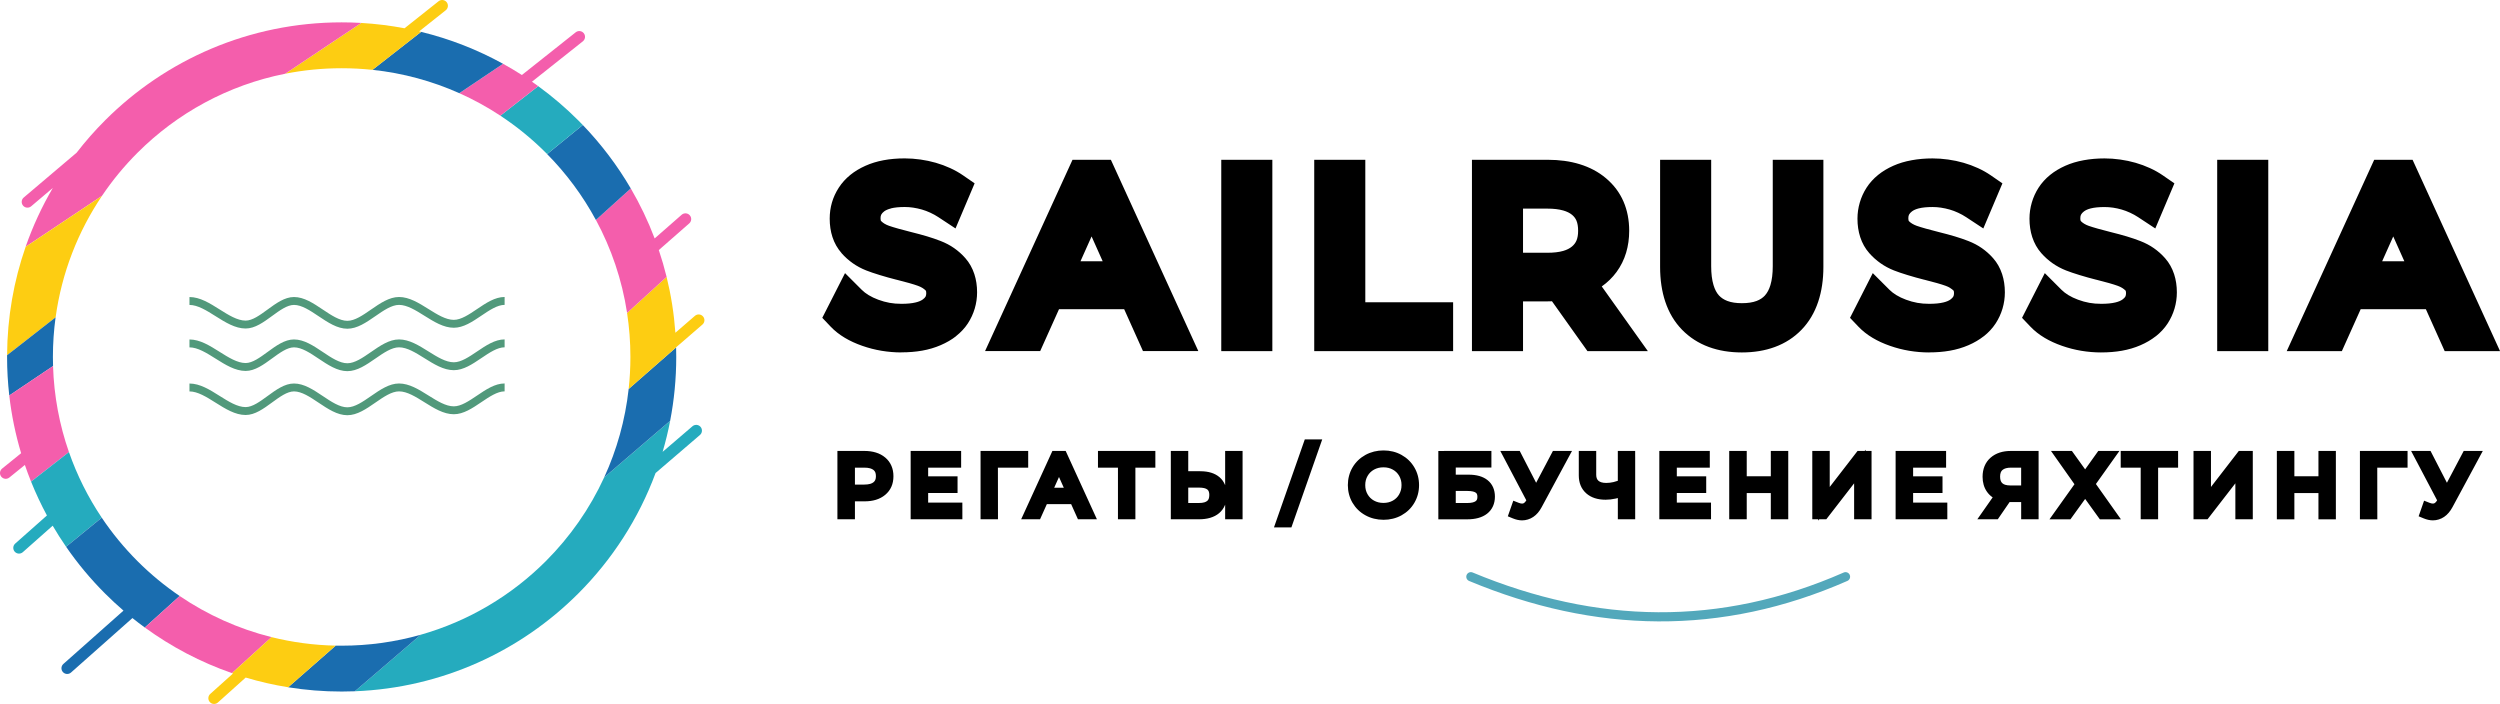 <?xml version="1.0" encoding="UTF-8"?> <!-- Creator: CorelDRAW --> <svg xmlns="http://www.w3.org/2000/svg" xmlns:xlink="http://www.w3.org/1999/xlink" xmlns:xodm="http://www.corel.com/coreldraw/odm/2003" xml:space="preserve" width="223.519mm" height="62.938mm" style="shape-rendering:geometricPrecision; text-rendering:geometricPrecision; image-rendering:optimizeQuality; fill-rule:evenodd; clip-rule:evenodd" viewBox="0 0 1338.65 376.93"> <defs> <style type="text/css"> <![CDATA[ .fil2 {fill:#1A6DAF} .fil1 {fill:#25ABBE} .fil4 {fill:#F45EAC} .fil3 {fill:#FDCD12} .fil5 {fill:black;fill-rule:nonzero} .fil6 {fill:black;fill-rule:nonzero} .fil0 {fill:#51997B;fill-rule:nonzero} .fil7 {fill:#53A8BB;fill-rule:nonzero} ]]> </style> </defs> <g id="Слой_x0020_1">  <g id="_2009685778480"> <path class="fil0" d="M101.45 159.05c5.61,0 10.89,3.32 16.16,6.64 4.75,2.99 9.5,5.98 13.92,5.98 3.63,0 7.67,-2.95 11.7,-5.9 4.6,-3.36 9.2,-6.73 14.19,-6.73 5.39,0 10.43,3.37 15.46,6.74 4.49,3.01 8.98,6.01 13.11,6.01 3.97,0 8.31,-3 12.64,-6 4.89,-3.38 9.78,-6.76 15.04,-6.76 5.48,0 10.63,3.23 15.78,6.45 4.63,2.9 9.25,5.79 13.55,5.79 3.89,0 8.15,-2.88 12.42,-5.76 4.8,-3.24 9.6,-6.49 14.78,-6.49l0 4.23c-3.89,0 -8.15,2.88 -12.42,5.76 -4.8,3.24 -9.6,6.49 -14.78,6.49 -5.48,0 -10.63,-3.23 -15.78,-6.45 -4.63,-2.9 -9.25,-5.79 -13.55,-5.79 -3.97,0 -8.3,3 -12.64,6 -4.89,3.38 -9.78,6.76 -15.04,6.76 -5.39,0 -10.43,-3.37 -15.46,-6.74 -4.49,-3.01 -8.98,-6.01 -13.11,-6.01 -3.63,0 -7.67,2.95 -11.7,5.9 -4.6,3.36 -9.2,6.73 -14.19,6.73 -5.61,0 -10.89,-3.32 -16.16,-6.64 -4.75,-2.99 -9.5,-5.98 -13.92,-5.98l0 -4.23z"></path> <path class="fil0" d="M101.45 181.77c5.61,0 10.89,3.32 16.16,6.64 4.75,2.99 9.5,5.98 13.92,5.98 3.63,0 7.67,-2.95 11.7,-5.9 4.6,-3.36 9.2,-6.73 14.19,-6.73 5.39,0 10.43,3.37 15.46,6.74 4.49,3.01 8.98,6.01 13.11,6.01 3.97,0 8.31,-3 12.64,-6 4.89,-3.38 9.78,-6.76 15.04,-6.76 5.48,0 10.63,3.23 15.78,6.45 4.63,2.9 9.25,5.79 13.55,5.79 3.89,0 8.15,-2.88 12.42,-5.76 4.8,-3.24 9.6,-6.49 14.78,-6.49l0 4.23c-3.89,0 -8.15,2.88 -12.42,5.76 -4.8,3.24 -9.6,6.49 -14.78,6.49 -5.48,0 -10.63,-3.23 -15.78,-6.45 -4.63,-2.9 -9.25,-5.79 -13.55,-5.79 -3.97,0 -8.3,3 -12.64,6 -4.89,3.38 -9.78,6.76 -15.04,6.76 -5.39,0 -10.43,-3.37 -15.46,-6.74 -4.49,-3.01 -8.98,-6.01 -13.11,-6.01 -3.63,0 -7.67,2.95 -11.7,5.9 -4.6,3.36 -9.2,6.73 -14.19,6.73 -5.61,0 -10.89,-3.32 -16.16,-6.64 -4.75,-2.99 -9.5,-5.98 -13.92,-5.98l0 -4.23z"></path> <path class="fil0" d="M101.45 205.36c5.61,0 10.89,3.32 16.16,6.64 4.75,2.99 9.5,5.98 13.92,5.98 3.63,0 7.67,-2.95 11.7,-5.9 4.6,-3.36 9.2,-6.73 14.19,-6.73 5.39,0 10.43,3.37 15.46,6.74 4.49,3.01 8.98,6.01 13.11,6.01 3.97,0 8.31,-3 12.64,-6 4.89,-3.38 9.78,-6.76 15.04,-6.76 5.48,0 10.63,3.23 15.78,6.45 4.63,2.9 9.25,5.79 13.55,5.79 3.89,0 8.15,-2.88 12.42,-5.76 4.8,-3.24 9.6,-6.49 14.78,-6.49l0 4.23c-3.89,0 -8.15,2.88 -12.42,5.76 -4.8,3.24 -9.6,6.49 -14.78,6.49 -5.48,0 -10.63,-3.23 -15.78,-6.45 -4.63,-2.9 -9.25,-5.79 -13.55,-5.79 -3.97,0 -8.3,3 -12.64,6 -4.89,3.38 -9.78,6.76 -15.04,6.76 -5.39,0 -10.43,-3.37 -15.46,-6.74 -4.49,-3.01 -8.98,-6.01 -13.11,-6.01 -3.63,0 -7.67,2.95 -11.7,5.9 -4.6,3.36 -9.2,6.73 -14.19,6.73 -5.61,0 -10.89,-3.32 -16.16,-6.64 -4.75,-2.99 -9.5,-5.98 -13.92,-5.98l0 -4.23z"></path> <g> <path class="fil1" d="M309.63 317.81c18.1,-18.1 32.34,-40.05 41.4,-64.52l23.76 -20.37c1.29,-1.11 1.44,-3.05 0.34,-4.34 -1.11,-1.29 -3.05,-1.44 -4.34,-0.34l-15.99 13.71c1.61,-5.44 2.96,-10.99 4.05,-16.63l-35.34 30.31c-7.71,16.78 -18.34,31.94 -31.23,44.83 -18.36,18.36 -41.31,32.12 -66.98,39.41l-35.3 30.28c46.67,-1.81 88.76,-21.46 119.63,-52.34z"></path> <path class="fil2" d="M323.5 255.63l35.34 -30.32c2.14,-11.07 3.26,-22.49 3.26,-34.18 0,-1.71 -0.02,-3.41 -0.07,-5.11l-25.41 22.26c-1.85,16.73 -6.36,32.66 -13.11,47.35z"></path> <path class="fil3" d="M336.62 208.28l25.41 -22.26 -0 -0.06 14.1 -12.18c1.29,-1.11 1.43,-3.06 0.31,-4.34 -1.11,-1.29 -3.06,-1.43 -4.34,-0.31l-10.46 9.04c-0.73,-10.23 -2.32,-20.22 -4.7,-29.91l-21.17 19.3c1.18,7.69 1.79,15.56 1.79,23.58 0,5.8 -0.32,11.52 -0.94,17.15z"></path> <path class="fil4" d="M335.77 167.55l21.17 -19.3c-1.2,-4.87 -2.59,-9.66 -4.17,-14.36l16.29 -14.27c1.28,-1.12 1.41,-3.06 0.29,-4.34 -1.12,-1.28 -3.06,-1.41 -4.34,-0.29l-14.47 12.67c-3.53,-9.32 -7.82,-18.27 -12.78,-26.77l-18.67 16.87c8.23,15.24 13.97,32.01 16.69,49.78z"></path> <path class="fil2" d="M319.08 117.77l18.67 -16.87c-7.21,-12.34 -15.85,-23.74 -25.69,-33.97l-19.09 15.58c10.28,10.41 19.09,22.28 26.1,35.26z"></path> <path class="fil1" d="M292.97 82.51l19.09 -15.58c-0.8,-0.83 -1.61,-1.66 -2.43,-2.48 -6.65,-6.65 -13.82,-12.78 -21.44,-18.32l-20.27 15.81c8.79,5.79 16.95,12.45 24.36,19.86 0.23,0.23 0.47,0.47 0.7,0.7z"></path> <path class="fil4" d="M267.92 61.94l20.27 -15.81c-1.11,-0.8 -2.22,-1.6 -3.35,-2.38l27.26 -21.63c1.33,-1.06 1.55,-3 0.49,-4.33 -1.06,-1.33 -3,-1.55 -4.33,-0.49l-28.81 22.86c-3.29,-2.11 -6.65,-4.11 -10.08,-6l-23.42 15.73c7.68,3.43 15.02,7.46 21.97,12.05z"></path> <path class="fil2" d="M245.94 49.89l23.42 -15.73c-13.64,-7.52 -28.36,-13.32 -43.87,-17.1l-26.03 20.33c16.39,1.74 32.02,6.04 46.48,12.5z"></path> <path class="fil3" d="M199.47 37.39l26.03 -20.33c-0.36,-0.09 -0.71,-0.17 -1.07,-0.26l14.25 -11.31c1.33,-1.06 1.55,-3 0.49,-4.33 -1.06,-1.33 -3,-1.55 -4.33,-0.49l-18.23 14.47c-7.56,-1.44 -15.29,-2.4 -23.16,-2.86l-40.79 27.21c9.79,-1.94 19.92,-2.96 30.28,-2.96 5.58,0 11.09,0.3 16.52,0.87z"></path> <path class="fil4" d="M152.67 39.48l40.79 -27.21c-3.48,-0.2 -6.99,-0.3 -10.52,-0.3 -49.47,0 -94.26,20.05 -126.68,52.48 -5.43,5.43 -10.52,11.21 -15.22,17.3l-28.33 24.01c-1.3,1.1 -1.46,3.04 -0.36,4.34 1.1,1.3 3.04,1.46 4.34,0.36l11.6 -9.83c-5.82,9.93 -10.72,20.47 -14.57,31.51l40.88 -27.26c5.59,-8.3 11.96,-16.02 19.01,-23.07 21.19,-21.19 48.5,-36.25 79.05,-42.32z"></path> <path class="fil3" d="M29.78 169.91c3.27,-23.84 11.98,-45.95 24.83,-65.03l-40.88 27.26c-6.34,18.2 -9.83,37.73 -9.94,58.06l25.99 -20.29z"></path> <path class="fil2" d="M29.78 169.91l-25.99 20.29c-0,0.31 -0,0.62 -0,0.93 0,6.97 0.4,13.85 1.17,20.62l23.45 -15.75c-0.05,-1.62 -0.08,-3.24 -0.08,-4.87 0,-7.2 0.49,-14.28 1.44,-21.22z"></path> <path class="fil4" d="M28.41 196l-23.45 15.75c1.22,10.62 3.36,20.95 6.35,30.92l-10.18 8.24c-1.32,1.07 -1.52,3.01 -0.45,4.33 1.07,1.32 3.01,1.52 4.33,0.45l8.31 -6.73c1.03,3.01 2.13,5.99 3.31,8.93l20.28 -15.82c-5.06,-14.49 -8.01,-29.97 -8.51,-46.07z"></path> <path class="fil1" d="M36.92 242.07l-20.28 15.82c2.5,6.22 5.34,12.27 8.49,18.12l-16.98 15.05c-1.27,1.13 -1.39,3.07 -0.27,4.34 1.13,1.27 3.07,1.39 4.34,0.26l15.99 -14.17c2.25,3.85 4.65,7.61 7.17,11.27l19.09 -15.58c-7.26,-10.82 -13.19,-22.6 -17.56,-35.12z"></path> <path class="fil2" d="M54.48 277.19l-19.09 15.58c6.19,8.98 13.19,17.36 20.87,25.04 3.17,3.17 6.46,6.22 9.86,9.15l-32.18 28.55c-1.27,1.13 -1.39,3.07 -0.26,4.34 1.13,1.27 3.07,1.39 4.34,0.26l32.89 -29.17c2.17,1.74 4.37,3.43 6.62,5.06l18.67 -16.87c-8.11,-5.51 -15.67,-11.77 -22.59,-18.68 -7.1,-7.1 -13.52,-14.9 -19.14,-23.27z"></path> <path class="fil4" d="M96.21 319.13l-18.67 16.87c14.14,10.31 29.84,18.59 46.69,24.44l21.16 -19.29c-17.82,-4.45 -34.41,-11.98 -49.18,-22.01z"></path> <path class="fil2" d="M179.75 345.71l-25.45 22.3c9.33,1.5 18.9,2.28 28.65,2.28 2.36,0 4.71,-0.05 7.05,-0.14l35.3 -30.28c-13.46,3.82 -27.66,5.87 -42.35,5.87 -1.07,0 -2.13,-0.01 -3.2,-0.03z"></path> <path class="fil3" d="M154.3 368.01l25.45 -22.3c-11.83,-0.24 -23.33,-1.81 -34.37,-4.56l-21.16 19.29 0.55 0.19 -12.19 10.94c-1.26,1.13 -1.37,3.08 -0.24,4.34 1.13,1.27 3.08,1.37 4.34,0.24l14.88 -13.35c7.39,2.21 14.98,3.96 22.74,5.2z"></path> </g> </g> <g id="_2009685783904"> <path class="fil5" d="M482.67 179.47c-6.24,0 -12.21,-1 -17.93,-3 -5.72,-2 -10.13,-4.64 -13.25,-7.92l3.48 -6.84c3.04,3.04 7.08,5.5 12.11,7.38 5.04,1.88 10.24,2.82 15.59,2.82 7.52,0 13.15,-1.38 16.91,-4.14 3.76,-2.76 5.64,-6.34 5.64,-10.74 0,-3.36 -1.02,-6.04 -3.06,-8.04 -2.04,-2 -4.54,-3.54 -7.5,-4.62 -2.96,-1.08 -7.08,-2.26 -12.35,-3.54 -6.32,-1.6 -11.35,-3.14 -15.11,-4.62 -3.76,-1.48 -6.98,-3.74 -9.66,-6.78 -2.68,-3.04 -4.02,-7.16 -4.02,-12.35 0,-4.24 1.12,-8.1 3.36,-11.57 2.24,-3.48 5.68,-6.26 10.32,-8.34 4.64,-2.08 10.4,-3.12 17.27,-3.12 4.8,0 9.5,0.66 14.09,1.98 4.6,1.32 8.58,3.14 11.93,5.46l-3 7.08c-3.52,-2.32 -7.28,-4.06 -11.27,-5.22 -4,-1.16 -7.92,-1.74 -11.75,-1.74 -7.36,0 -12.89,1.42 -16.61,4.26 -3.72,2.84 -5.58,6.5 -5.58,10.97 0,3.36 1.02,6.06 3.06,8.1 2.04,2.04 4.6,3.6 7.68,4.68 3.08,1.08 7.22,2.26 12.41,3.54 6.16,1.52 11.13,3.02 14.93,4.5 3.8,1.48 7.02,3.72 9.65,6.72 2.64,3 3.96,7.06 3.96,12.17 0,4.24 -1.14,8.1 -3.42,11.58 -2.28,3.48 -5.78,6.24 -10.5,8.28 -4.72,2.04 -10.51,3.06 -17.39,3.06zm125.22 -23.15l-46.78 0 -10.07 22.43 -9.24 0 38.38 -83.96 8.76 0 38.38 83.96 -9.35 0 -10.08 -22.43zm-3.24 -7.2l-20.15 -45.1 -20.15 45.1 40.3 0zm58.53 -54.33l8.88 0 0 83.96 -8.88 0 0 -83.96zm49.78 0l8.88 0 0 76.28 47.02 0 0 7.68 -55.89 0 0 -83.96zm141.77 83.96l-19.19 -26.99c-2.16,0.24 -4.4,0.36 -6.72,0.36l-22.55 0 0 26.63 -8.88 0 0 -83.96 31.42 0c10.71,0 19.11,2.56 25.19,7.68 6.08,5.12 9.12,12.15 9.12,21.11 0,6.56 -1.66,12.09 -4.98,16.61 -3.32,4.52 -8.06,7.78 -14.21,9.77l20.51 28.79 -9.72 0zm-26.15 -34.18c8.32,0 14.67,-1.84 19.07,-5.52 4.4,-3.68 6.6,-8.84 6.6,-15.47 0,-6.8 -2.2,-12.01 -6.6,-15.65 -4.4,-3.64 -10.76,-5.46 -19.07,-5.46l-22.31 0 0 42.1 22.31 0zm104.11 34.9c-10.88,0 -19.35,-3.12 -25.43,-9.36 -6.08,-6.24 -9.12,-15.31 -9.12,-27.23l0 -48.1 8.88 0 0 47.74c0,9.76 2.2,17.03 6.6,21.83 4.4,4.8 10.76,7.2 19.07,7.2 8.4,0 14.79,-2.4 19.19,-7.2 4.4,-4.8 6.6,-12.07 6.6,-21.83l0 -47.74 8.64 0 0 48.1c0,11.92 -3.02,20.99 -9.06,27.23 -6.04,6.24 -14.49,9.36 -25.37,9.36zm100.27 0c-6.24,0 -12.21,-1 -17.93,-3 -5.72,-2 -10.14,-4.64 -13.25,-7.92l3.48 -6.84c3.04,3.04 7.08,5.5 12.11,7.38 5.04,1.88 10.24,2.82 15.59,2.82 7.52,0 13.15,-1.38 16.91,-4.14 3.76,-2.76 5.64,-6.34 5.64,-10.74 0,-3.36 -1.02,-6.04 -3.06,-8.04 -2.04,-2 -4.54,-3.54 -7.5,-4.62 -2.96,-1.08 -7.08,-2.26 -12.35,-3.54 -6.32,-1.6 -11.36,-3.14 -15.11,-4.62 -3.76,-1.48 -6.98,-3.74 -9.66,-6.78 -2.68,-3.04 -4.02,-7.16 -4.02,-12.35 0,-4.24 1.12,-8.1 3.36,-11.57 2.24,-3.48 5.68,-6.26 10.32,-8.34 4.64,-2.08 10.4,-3.12 17.27,-3.12 4.8,0 9.49,0.66 14.09,1.98 4.6,1.32 8.58,3.14 11.93,5.46l-3 7.08c-3.52,-2.32 -7.28,-4.06 -11.28,-5.22 -4,-1.16 -7.92,-1.74 -11.75,-1.74 -7.36,0 -12.89,1.42 -16.61,4.26 -3.72,2.84 -5.58,6.5 -5.58,10.97 0,3.36 1.02,6.06 3.06,8.1 2.04,2.04 4.6,3.6 7.68,4.68 3.08,1.08 7.22,2.26 12.41,3.54 6.16,1.52 11.14,3.02 14.93,4.5 3.8,1.48 7.02,3.72 9.66,6.72 2.64,3 3.96,7.06 3.96,12.17 0,4.24 -1.14,8.1 -3.42,11.58 -2.28,3.48 -5.78,6.24 -10.49,8.28 -4.72,2.04 -10.52,3.06 -17.39,3.06zm92.12 0c-6.24,0 -12.21,-1 -17.93,-3 -5.72,-2 -10.14,-4.64 -13.25,-7.92l3.48 -6.84c3.04,3.04 7.08,5.5 12.11,7.38 5.04,1.88 10.24,2.82 15.59,2.82 7.52,0 13.15,-1.38 16.91,-4.14 3.76,-2.76 5.64,-6.34 5.64,-10.74 0,-3.36 -1.02,-6.04 -3.06,-8.04 -2.04,-2 -4.54,-3.54 -7.5,-4.62 -2.96,-1.08 -7.08,-2.26 -12.35,-3.54 -6.32,-1.6 -11.36,-3.14 -15.11,-4.62 -3.76,-1.48 -6.98,-3.74 -9.66,-6.78 -2.68,-3.04 -4.02,-7.16 -4.02,-12.35 0,-4.24 1.12,-8.1 3.36,-11.57 2.24,-3.48 5.68,-6.26 10.32,-8.34 4.64,-2.08 10.4,-3.12 17.27,-3.12 4.8,0 9.49,0.66 14.09,1.98 4.6,1.32 8.58,3.14 11.93,5.46l-3 7.08c-3.52,-2.32 -7.28,-4.06 -11.28,-5.22 -4,-1.16 -7.92,-1.74 -11.75,-1.74 -7.36,0 -12.89,1.42 -16.61,4.26 -3.72,2.84 -5.58,6.5 -5.58,10.97 0,3.36 1.02,6.06 3.06,8.1 2.04,2.04 4.6,3.6 7.68,4.68 3.08,1.08 7.22,2.26 12.41,3.54 6.16,1.52 11.14,3.02 14.93,4.5 3.8,1.48 7.02,3.72 9.66,6.72 2.64,3 3.96,7.06 3.96,12.17 0,4.24 -1.14,8.1 -3.42,11.58 -2.28,3.48 -5.78,6.24 -10.49,8.28 -4.72,2.04 -10.52,3.06 -17.39,3.06zm71.37 -84.68l8.88 0 0 83.96 -8.88 0 0 -83.96zm108.43 61.53l-46.78 0 -10.08 22.43 -9.24 0 38.38 -83.96 8.76 0 38.38 83.96 -9.36 0 -10.08 -22.43zm-3.24 -7.2l-20.15 -45.1 -20.15 45.1 40.3 0z"></path> <path class="fil6" d="M482.67 188.71c-3.55,0 -7.11,-0.3 -10.68,-0.89 -3.47,-0.58 -6.9,-1.46 -10.29,-2.65 -3.45,-1.2 -6.55,-2.63 -9.3,-4.27 -2.94,-1.75 -5.47,-3.75 -7.6,-5.99l-4.5 -4.73 12.18 -23.94 8.97 8.96c1,1 2.21,1.93 3.61,2.79 1.55,0.94 3.29,1.78 5.22,2.49 2.01,0.75 4.04,1.31 6.09,1.68 1.93,0.35 4.03,0.52 6.29,0.52 3.1,0 5.67,-0.25 7.7,-0.75 1.6,-0.39 2.86,-0.92 3.76,-1.59 0.75,-0.55 1.26,-1.08 1.52,-1.58l0 -0.04c0.22,-0.41 0.33,-0.98 0.33,-1.69 0,-0.8 -0.09,-1.29 -0.28,-1.47 -0.54,-0.53 -1.13,-0.99 -1.78,-1.39 -0.69,-0.42 -1.49,-0.8 -2.4,-1.13 -1.13,-0.41 -2.7,-0.91 -4.7,-1.48 -2.28,-0.65 -4.51,-1.24 -6.68,-1.77l-0.07 0c-3,-0.76 -5.98,-1.59 -8.95,-2.5 -2.92,-0.89 -5.35,-1.72 -7.28,-2.48 -2.57,-1.01 -4.97,-2.3 -7.18,-3.85 -2.22,-1.56 -4.24,-3.37 -6.05,-5.42l0.02 -0.02c-2.2,-2.5 -3.82,-5.36 -4.88,-8.6 -0.98,-3.02 -1.47,-6.3 -1.47,-9.84 0,-6.02 1.61,-11.54 4.84,-16.55 1.65,-2.57 3.74,-4.87 6.24,-6.9 2.31,-1.87 5.01,-3.5 8.08,-4.87 5.87,-2.63 12.88,-3.95 21.02,-3.95 2.72,0 5.52,0.2 8.38,0.6 2.85,0.4 5.6,0.98 8.23,1.74 2.65,0.76 5.23,1.71 7.73,2.86 2.5,1.14 4.8,2.44 6.91,3.9l6.17 4.26 -10.23 24.15 -9.22 -6.07c-1.3,-0.86 -2.73,-1.65 -4.27,-2.36 -1.52,-0.7 -3.03,-1.27 -4.52,-1.7 -1.5,-0.43 -3.07,-0.77 -4.71,-1.02 -1.47,-0.22 -2.96,-0.33 -4.48,-0.33 -3.01,0 -5.48,0.25 -7.4,0.74l0 0.04c-1.57,0.4 -2.78,0.93 -3.62,1.57 -0.73,0.55 -1.24,1.13 -1.55,1.73l-0.01 -0.01c-0.25,0.5 -0.37,1.14 -0.37,1.92 0,0.81 0.11,1.34 0.33,1.58l0.02 -0.02c0.54,0.54 1.12,1 1.72,1.36 0.74,0.45 1.56,0.83 2.46,1.15 1.17,0.41 2.81,0.92 4.91,1.51 2.2,0.63 4.42,1.22 6.68,1.77 3.35,0.83 6.28,1.62 8.78,2.37 2.59,0.78 5.02,1.61 7.27,2.49 2.65,1.03 5.06,2.3 7.21,3.8 2.22,1.55 4.25,3.35 6.05,5.41 2.15,2.44 3.75,5.29 4.81,8.54 0.97,2.99 1.46,6.24 1.46,9.73 0,2.95 -0.42,5.85 -1.25,8.67 -0.84,2.83 -2.07,5.49 -3.68,7.96 -1.66,2.53 -3.78,4.81 -6.35,6.84l0 0.04c-2.31,1.82 -5.05,3.42 -8.22,4.79 -3.11,1.34 -6.42,2.32 -9.94,2.94 -3.45,0.61 -7.15,0.91 -11.09,0.91zm119.28 -23.15l-34.89 0 -10.08 22.43 -29.52 0 46.83 -102.44 8.38 0 3.66 0 8.5 0 46.83 102.44 -29.64 0 -10.07 -22.43zm-11.51 -25.67l-5.94 -13.29 -5.94 13.29 11.88 0zm72.74 -54.33l18.11 0 0 102.44 -27.35 0 0 -102.44 9.24 0zm49.78 0l18.11 0 0 76.29 47.02 0 0 26.15 -74.37 0 0 -102.44 9.24 0zm134.27 98.54l-16.2 -22.78c-0.84,0.03 -1.58,0.05 -2.2,0.05l-13.31 0 0 26.63 -27.35 0 0 -102.44 40.66 0c6.19,0 11.86,0.78 17,2.35 5.4,1.65 10.1,4.15 14.1,7.52 4.19,3.53 7.32,7.7 9.4,12.51 2.02,4.69 3.04,9.9 3.04,15.64 0,4.15 -0.55,8.05 -1.64,11.71 -1.13,3.78 -2.85,7.23 -5.14,10.36 -2.19,2.98 -4.83,5.56 -7.91,7.73l24.67 34.62 -32.34 0 -2.77 -3.9zm-18.64 -48.76c3.36,0 6.18,-0.33 8.44,-0.98 1.91,-0.55 3.48,-1.34 4.71,-2.37 1.07,-0.9 1.87,-1.95 2.39,-3.16 0.59,-1.39 0.89,-3.14 0.89,-5.24 0,-2.22 -0.3,-4.03 -0.89,-5.44 -0.5,-1.19 -1.29,-2.23 -2.35,-3.11 -1.2,-1 -2.77,-1.77 -4.71,-2.33 -2.34,-0.67 -5.16,-1 -8.48,-1l-13.07 0 0 23.62 13.07 0zm104.11 53.38c-6.51,0 -12.4,-0.97 -17.69,-2.92 -5.54,-2.04 -10.32,-5.12 -14.35,-9.25 -4.01,-4.11 -7,-9.11 -8.96,-14.98 -1.86,-5.54 -2.78,-11.77 -2.78,-18.67l0 -57.33 27.35 0 0 56.98c0,3.97 0.42,7.34 1.25,10.1 0.71,2.35 1.68,4.19 2.89,5.52 1.19,1.29 2.7,2.29 4.53,2.98 2.09,0.79 4.68,1.19 7.76,1.19 3.15,0 5.78,-0.4 7.88,-1.19 1.82,-0.68 3.33,-1.68 4.52,-2.98l0 -0.04c1.23,-1.34 2.19,-3.17 2.89,-5.48 0.83,-2.76 1.25,-6.13 1.25,-10.1l0 -56.98 27.11 0 0 57.33c0,6.87 -0.92,13.08 -2.77,18.63 -1.96,5.9 -4.94,10.9 -8.92,15.02 -3.99,4.13 -8.76,7.21 -14.3,9.25 -5.27,1.94 -11.16,2.92 -17.67,2.92zm100.27 0c-3.55,0 -7.11,-0.3 -10.67,-0.89 -3.47,-0.58 -6.91,-1.46 -10.29,-2.65 -3.45,-1.2 -6.55,-2.63 -9.29,-4.27 -2.94,-1.75 -5.47,-3.75 -7.6,-5.99l-4.51 -4.73 12.19 -23.95 8.97 8.96c1,1 2.21,1.93 3.61,2.79 1.55,0.94 3.29,1.78 5.22,2.49 2.01,0.75 4.04,1.31 6.09,1.68 1.93,0.35 4.03,0.52 6.29,0.52 3.1,0 5.67,-0.25 7.7,-0.75 1.6,-0.39 2.86,-0.92 3.76,-1.59 0.73,-0.54 1.24,-1.08 1.52,-1.62 0.22,-0.41 0.33,-0.98 0.33,-1.69 0,-0.56 -0.05,-0.98 -0.15,-1.24 -0.04,-0.1 -0.08,-0.18 -0.13,-0.23 -0.47,-0.46 -1.06,-0.91 -1.78,-1.35l0 -0.04c-0.69,-0.42 -1.49,-0.8 -2.4,-1.13 -1.13,-0.41 -2.7,-0.91 -4.7,-1.48 -2.28,-0.65 -4.51,-1.24 -6.68,-1.77l-0.07 0c-3,-0.76 -5.98,-1.59 -8.95,-2.5 -2.93,-0.89 -5.35,-1.72 -7.28,-2.48 -2.57,-1.01 -4.97,-2.3 -7.18,-3.85 -2.22,-1.56 -4.24,-3.37 -6.05,-5.42 -2.17,-2.46 -3.79,-5.33 -4.85,-8.61 -0.98,-3.02 -1.47,-6.3 -1.47,-9.84 0,-2.91 0.41,-5.79 1.24,-8.63 0.82,-2.82 2.02,-5.46 3.6,-7.92 1.65,-2.57 3.73,-4.87 6.24,-6.9 2.31,-1.87 5.01,-3.5 8.08,-4.87 2.98,-1.33 6.29,-2.33 9.93,-2.99 3.54,-0.64 7.24,-0.96 11.1,-0.96 2.72,0 5.52,0.2 8.38,0.6 2.85,0.4 5.6,0.98 8.24,1.74 2.64,0.76 5.22,1.71 7.73,2.86 2.5,1.14 4.8,2.44 6.91,3.9l6.17 4.26 -10.23 24.15 -9.22 -6.07c-1.3,-0.86 -2.73,-1.65 -4.27,-2.36 -1.52,-0.7 -3.03,-1.27 -4.52,-1.7 -1.5,-0.43 -3.07,-0.77 -4.71,-1.02 -1.47,-0.22 -2.96,-0.33 -4.48,-0.33 -3.01,0 -5.48,0.25 -7.4,0.74 -1.52,0.39 -2.73,0.93 -3.62,1.61 -0.73,0.55 -1.24,1.13 -1.55,1.73l-0.01 -0.01c-0.24,0.5 -0.37,1.14 -0.37,1.92 0,0.83 0.12,1.37 0.35,1.6 0.48,0.48 1.05,0.93 1.71,1.33 0.74,0.45 1.56,0.83 2.46,1.15 1.17,0.41 2.81,0.92 4.91,1.51 2.2,0.63 4.42,1.22 6.68,1.77 3.35,0.83 6.28,1.62 8.78,2.37 2.59,0.78 5.02,1.61 7.27,2.49 2.65,1.03 5.06,2.3 7.21,3.8 2.22,1.55 4.24,3.35 6.05,5.41 2.15,2.44 3.75,5.29 4.81,8.54 0.97,2.99 1.46,6.24 1.46,9.73 0,2.95 -0.42,5.85 -1.25,8.67 -0.84,2.83 -2.07,5.49 -3.68,7.96 -1.69,2.58 -3.81,4.87 -6.35,6.88l-0.02 -0.02c-2.38,1.87 -5.11,3.48 -8.2,4.81 -3.1,1.34 -6.42,2.32 -9.94,2.94 -3.45,0.61 -7.15,0.91 -11.09,0.91zm92.12 0c-3.55,0 -7.11,-0.3 -10.67,-0.89 -3.47,-0.58 -6.9,-1.46 -10.29,-2.65 -3.45,-1.2 -6.55,-2.63 -9.3,-4.27 -2.94,-1.75 -5.47,-3.75 -7.6,-5.99l-4.51 -4.73 12.19 -23.95 8.97 8.96c1,1 2.21,1.93 3.61,2.79 1.55,0.94 3.29,1.78 5.22,2.49 2.01,0.75 4.04,1.31 6.09,1.68 1.93,0.35 4.03,0.52 6.29,0.52 3.1,0 5.67,-0.25 7.7,-0.75 1.6,-0.39 2.86,-0.92 3.76,-1.59 0.75,-0.55 1.26,-1.08 1.52,-1.58l0 -0.04c0.22,-0.41 0.33,-0.98 0.33,-1.69 0,-0.56 -0.05,-0.98 -0.15,-1.24 -0.04,-0.11 -0.08,-0.18 -0.13,-0.23 -0.54,-0.53 -1.13,-0.99 -1.78,-1.39 -0.69,-0.42 -1.49,-0.8 -2.4,-1.13 -1.13,-0.41 -2.7,-0.91 -4.7,-1.48 -2.28,-0.65 -4.51,-1.24 -6.68,-1.77l-0.07 0c-3,-0.76 -5.98,-1.59 -8.95,-2.5 -2.92,-0.89 -5.35,-1.72 -7.28,-2.48 -2.57,-1.01 -4.97,-2.3 -7.18,-3.85 -2.22,-1.56 -4.24,-3.37 -6.05,-5.42 -2.17,-2.46 -3.78,-5.33 -4.85,-8.61 -0.98,-3.02 -1.47,-6.3 -1.47,-9.84 0,-2.91 0.41,-5.79 1.24,-8.63 0.82,-2.82 2.02,-5.46 3.6,-7.92 1.65,-2.57 3.73,-4.87 6.24,-6.9 2.31,-1.87 5.01,-3.5 8.08,-4.87 2.98,-1.33 6.29,-2.33 9.92,-2.99 3.55,-0.64 7.25,-0.96 11.1,-0.96 2.72,0 5.52,0.2 8.38,0.6 2.85,0.4 5.6,0.98 8.23,1.74 2.65,0.76 5.22,1.71 7.73,2.86 2.5,1.14 4.8,2.44 6.91,3.9l6.17 4.26 -10.23 24.15 -9.22 -6.07c-1.3,-0.86 -2.73,-1.65 -4.27,-2.36 -1.52,-0.7 -3.03,-1.27 -4.52,-1.7 -3.08,-0.89 -6.15,-1.34 -9.19,-1.34 -3.01,0 -5.48,0.25 -7.4,0.74 -1.52,0.39 -2.73,0.93 -3.62,1.61 -0.73,0.55 -1.24,1.13 -1.55,1.73l-0.01 -0.01c-0.25,0.5 -0.37,1.14 -0.37,1.92 0,0.6 0.05,1.03 0.15,1.3 0.03,0.07 0.1,0.16 0.2,0.27l0 0.04c0.48,0.48 1.05,0.92 1.71,1.33 0.74,0.45 1.56,0.84 2.46,1.15 1.17,0.41 2.81,0.92 4.91,1.51 2.2,0.63 4.42,1.22 6.68,1.77 3.35,0.83 6.28,1.62 8.78,2.37 2.59,0.78 5.02,1.61 7.27,2.49 2.65,1.03 5.06,2.3 7.21,3.8 2.22,1.55 4.24,3.35 6.05,5.41 2.15,2.44 3.75,5.29 4.81,8.54 0.97,2.99 1.46,6.24 1.46,9.73 0,2.95 -0.42,5.85 -1.25,8.67 -0.84,2.83 -2.07,5.49 -3.68,7.96 -1.69,2.58 -3.81,4.87 -6.35,6.88l-0.02 -0.02c-2.38,1.87 -5.11,3.48 -8.2,4.81 -3.1,1.34 -6.42,2.32 -9.94,2.94 -3.45,0.61 -7.15,0.91 -11.09,0.91zm71.37 -103.16l18.11 0 0 102.44 -27.35 0 0 -102.44 9.24 0zm102.48 80.01l-34.89 0 -10.07 22.43 -29.52 0 46.83 -102.44 8.39 0 3.66 0 8.5 0 46.83 102.44 -29.64 0 -10.07 -22.43zm-11.51 -25.67l-5.94 -13.29 -5.94 13.29 11.88 0z"></path> <path class="fil5" d="M462.88 244.53c3.89,0 6.93,0.93 9.13,2.78 2.2,1.86 3.31,4.41 3.31,7.65 0,3.25 -1.1,5.79 -3.31,7.63 -2.2,1.84 -5.25,2.76 -9.13,2.76l-8.18 0 0 9.61 -3.22 0 0 -30.44 11.39 0zm-0.09 18.01c3.02,0 5.32,-0.66 6.92,-1.98 1.59,-1.32 2.39,-3.18 2.39,-5.59 0,-2.46 -0.8,-4.36 -2.39,-5.68 -1.59,-1.32 -3.9,-1.98 -6.92,-1.98l-8.09 0 0 15.22 8.09 0zm49.44 9.65l0 2.78 -21.53 0 0 -30.44 20.88 0 0 2.78 -17.66 0 0 10.83 15.74 0 0 2.74 -15.74 0 0 11.31 18.31 0zm35.26 -24.88l-16.22 0 0.04 27.66 -3.17 0 0 -30.44 19.35 0 0 2.78zm28.04 19.53l-16.96 0 -3.65 8.13 -3.35 0 13.92 -30.44 3.17 0 13.92 30.44 -3.39 0 -3.65 -8.13zm-1.17 -2.61l-7.31 -16.35 -7.31 16.35 14.61 0zm41.22 -16.92l-10.7 0 0 27.66 -3.18 0 0 -27.66 -10.7 0 0 -2.78 24.57 0 0 2.78zm27.17 8.09c3.6,0 6.34,0.81 8.24,2.44 1.9,1.62 2.85,4 2.85,7.13 0,3.28 -1.01,5.76 -3.02,7.46 -2.01,1.7 -4.92,2.54 -8.72,2.54l-12.09 0 0 -30.44 3.17 0 0 10.87 9.57 0zm-0.74 17.01c2.81,0 4.95,-0.62 6.41,-1.87 1.46,-1.25 2.2,-3.09 2.2,-5.52 0,-4.67 -2.87,-7 -8.61,-7l-8.83 0 0 14.4 8.83 0zm17.09 -27.88l3.17 0 0 30.44 -3.17 0 0 -30.44zm41.74 -6.18l2.83 0 -14.35 40.97 -2.83 0 14.35 -40.97zm39.96 36.88c-3.02,0 -5.75,-0.67 -8.2,-2.02 -2.45,-1.35 -4.36,-3.2 -5.74,-5.55 -1.38,-2.35 -2.07,-4.99 -2.07,-7.92 0,-2.93 0.69,-5.57 2.07,-7.92 1.38,-2.35 3.29,-4.2 5.74,-5.55 2.45,-1.35 5.18,-2.02 8.2,-2.02 3.02,0 5.73,0.67 8.15,2 2.42,1.33 4.33,3.18 5.72,5.54 1.39,2.36 2.09,5.01 2.09,7.94 0,2.93 -0.7,5.57 -2.09,7.94 -1.39,2.36 -3.3,4.21 -5.72,5.55 -2.42,1.33 -5.14,2 -8.15,2zm0 -2.87c2.41,0 4.58,-0.54 6.52,-1.63 1.94,-1.09 3.47,-2.6 4.57,-4.52 1.1,-1.93 1.65,-4.08 1.65,-6.46 0,-2.38 -0.55,-4.53 -1.65,-6.46 -1.1,-1.93 -2.62,-3.44 -4.57,-4.52 -1.94,-1.09 -4.12,-1.63 -6.52,-1.63 -2.41,0 -4.59,0.54 -6.55,1.63 -1.96,1.09 -3.49,2.59 -4.61,4.52 -1.12,1.93 -1.67,4.08 -1.67,6.46 0,2.38 0.56,4.53 1.67,6.46 1.12,1.93 2.65,3.44 4.61,4.52 1.96,1.09 4.14,1.63 6.55,1.63zm32.44 -27.83l22.27 0 0 2.74 -19.09 0 0 9.96 9.96 0c3.6,0 6.33,0.74 8.2,2.22 1.87,1.48 2.81,3.62 2.81,6.44 0,2.93 -1.01,5.18 -3.02,6.74 -2.01,1.57 -4.91,2.35 -8.68,2.35l-12.44 0 0 -30.44zm12.39 27.88c2.81,0 4.94,-0.54 6.37,-1.61 1.43,-1.07 2.15,-2.67 2.15,-4.78 0,-2.09 -0.7,-3.65 -2.11,-4.68 -1.41,-1.03 -3.54,-1.54 -6.42,-1.54l-9.22 0 0 12.61 9.22 0zm50.96 -27.88l-13.83 25.62c-0.99,1.83 -2.14,3.18 -3.46,4.07 -1.32,0.88 -2.76,1.33 -4.33,1.33 -1.16,0 -2.41,-0.27 -3.74,-0.83l0.91 -2.61c1.04,0.41 2,0.61 2.87,0.61 2,0 3.64,-1.09 4.91,-3.26l0.87 -1.48 -12.35 -23.44 3.44 0 10.61 20.61 10.87 -20.61 3.22 0zm35.91 0l0 30.44 -3.13 0 0 -12.61c-3.31,1.42 -6.51,2.13 -9.61,2.13 -3.57,0 -6.34,-0.87 -8.33,-2.61 -1.99,-1.74 -2.98,-4.17 -2.98,-7.31l0 -10.05 3.18 0 0 9.7c0,2.35 0.74,4.17 2.22,5.48 1.48,1.31 3.55,1.96 6.22,1.96 3.05,0 6.15,-0.72 9.31,-2.18l0 -14.96 3.13 0zm40.61 27.66l0 2.78 -21.53 0 0 -30.44 20.88 0 0 2.78 -17.66 0 0 10.83 15.74 0 0 2.74 -15.74 0 0 11.31 18.31 0zm41.35 -27.66l0 30.44 -3.18 0 0 -14.05 -19.05 0 0 14.05 -3.22 0 0 -30.44 3.22 0 0 13.57 19.05 0 0 -13.57 3.18 0zm19.04 0l3.17 0 0 25.23 19.48 -25.23 2.91 0 0 30.44 -3.17 0 0 -25.18 -19.49 25.18 -2.91 0 0 -30.44zm66.14 27.66l0 2.78 -21.53 0 0 -30.44 20.88 0 0 2.78 -17.66 0 0 10.83 15.74 0 0 2.74 -15.74 0 0 11.31 18.31 0zm48.87 -27.66l0 30.44 -3.17 0 0 -9.22 -9.09 0c-0.41,0 -0.99,-0.03 -1.74,-0.09l-6.39 9.31 -3.44 0 6.91 -9.87c-2.23,-0.67 -3.94,-1.85 -5.13,-3.54 -1.19,-1.7 -1.78,-3.78 -1.78,-6.24 0,-3.42 1.08,-6.07 3.24,-7.96 2.16,-1.88 5.08,-2.83 8.76,-2.83l11.83 0zm-20.61 10.7c0,2.49 0.73,4.41 2.2,5.76 1.46,1.35 3.6,2.02 6.41,2.02l8.83 0 0 -15.7 -8.52 0c-2.84,0 -5.04,0.67 -6.59,2.02 -1.55,1.35 -2.33,3.31 -2.33,5.89zm39.96 -10.7l8.65 12.05 8.61 -12.05 3.78 0 -10.39 14.61 11.22 15.83 -3.78 0 -9.44 -13.09 -9.44 13.09 -3.7 0 11.18 -15.7 -10.4 -14.74 3.7 0zm55.35 2.78l-10.7 0 0 27.66 -3.18 0 0 -27.66 -10.7 0 0 -2.78 24.57 0 0 2.78zm14.43 -2.78l3.17 0 0 25.23 19.48 -25.23 2.91 0 0 30.44 -3.17 0 0 -25.18 -19.49 25.18 -2.91 0 0 -30.44zm70.05 0l0 30.44 -3.18 0 0 -14.05 -19.05 0 0 14.05 -3.22 0 0 -30.44 3.22 0 0 13.57 19.05 0 0 -13.57 3.18 0zm38.39 2.78l-16.22 0 0.04 27.66 -3.17 0 0 -30.44 19.35 0 0 2.78zm38.22 -2.78l-13.83 25.62c-0.99,1.83 -2.14,3.18 -3.46,4.07 -1.32,0.88 -2.76,1.33 -4.33,1.33 -1.16,0 -2.41,-0.27 -3.74,-0.83l0.91 -2.61c1.04,0.41 2,0.61 2.87,0.61 2,0 3.64,-1.09 4.91,-3.26l0.87 -1.48 -12.35 -23.44 3.44 0 10.61 20.61 10.87 -20.61 3.22 0z"></path> <path class="fil6" d="M462.88 241.46c2.22,0 4.25,0.28 6.09,0.84 1.92,0.58 3.6,1.48 5.02,2.68l0.01 0c1.47,1.24 2.58,2.72 3.32,4.44 0.72,1.67 1.08,3.52 1.08,5.56 0,4.2 -1.47,7.53 -4.41,9.99 -1.43,1.19 -3.1,2.08 -5.02,2.66 -1.81,0.55 -3.84,0.82 -6.09,0.82l-5.1 0 0 9.61 -9.38 0 0 -36.6 14.47 0zm-0.09 18.01c1.23,0 2.28,-0.13 3.15,-0.37 0.74,-0.21 1.34,-0.51 1.81,-0.9 0.42,-0.34 0.73,-0.75 0.93,-1.22 0.23,-0.54 0.34,-1.2 0.34,-2 0,-0.84 -0.12,-1.53 -0.34,-2.08 -0.2,-0.47 -0.51,-0.88 -0.93,-1.23 -0.47,-0.38 -1.07,-0.68 -1.81,-0.9 -0.87,-0.25 -1.92,-0.37 -3.15,-0.37l-5.01 0 0 9.07 5.01 0zm52.52 12.73l0 5.86 -27.69 0 0 -36.6 27.03 0 0 8.94 -17.66 0 0 4.67 15.74 0 0 8.9 -15.74 0 0 5.15 18.31 0 0 3.08zm32.18 -21.8l-13.15 0 0.04 27.66 -9.33 0 0 -36.6 25.51 0 0 8.94 -3.08 0zm26.06 19.53l-13 0 -3.65 8.13 -10.11 0 16.73 -36.6 3.04 0 0.98 0 3.09 0 16.73 36.6 -10.16 0 -3.65 -8.13zm-3.93 -8.77l-2.57 -5.75 -2.57 5.75 5.14 0zm45.96 -10.76l-7.62 0 0 27.66 -9.34 0 0 -27.66 -10.7 0 0 -8.94 30.73 0 0 8.94 -3.08 0zm27.17 1.93c4.34,0 7.76,1.06 10.24,3.18 1.33,1.13 2.32,2.54 2.99,4.2l0.04 0.11 0 -18.37 9.33 0 0 36.6 -9.33 0 0 -7.83 -0.09 0.22c-0.69,1.7 -1.74,3.14 -3.14,4.33 -1.34,1.13 -2.94,1.96 -4.81,2.51 -1.76,0.51 -3.72,0.77 -5.88,0.77l-15.17 0 0 -36.6 9.33 0 0 10.87 6.49 0zm-0.74 17c1.14,0 2.1,-0.11 2.86,-0.34 0.64,-0.19 1.16,-0.45 1.56,-0.79l0.01 -0.01c0.35,-0.29 0.61,-0.66 0.78,-1.1 0.21,-0.54 0.32,-1.23 0.32,-2.08 0,-1.36 -0.34,-2.32 -1.01,-2.87 -0.86,-0.7 -2.37,-1.05 -4.52,-1.05l-5.75 0 0 8.24 5.75 0zm58.83 -34.05l7.16 0 -16.51 47.13 -9.33 0 16.51 -47.13 2.17 0zm39.96 43.04c-1.74,0 -3.42,-0.2 -5.04,-0.6 -1.63,-0.4 -3.18,-1 -4.63,-1.81 -1.46,-0.8 -2.77,-1.76 -3.92,-2.88 -1.15,-1.11 -2.15,-2.39 -2.99,-3.81 -0.83,-1.42 -1.46,-2.93 -1.87,-4.52 -0.42,-1.59 -0.63,-3.24 -0.63,-4.95 0,-1.7 0.21,-3.35 0.63,-4.94 0.41,-1.59 1.04,-3.1 1.87,-4.52 0.83,-1.42 1.83,-2.69 2.99,-3.81 1.15,-1.11 2.46,-2.07 3.92,-2.88 1.45,-0.8 3,-1.4 4.63,-1.81 1.63,-0.4 3.31,-0.6 5.05,-0.6 3.54,0 6.75,0.8 9.63,2.39 1.45,0.8 2.75,1.76 3.91,2.88 1.14,1.11 2.14,2.38 2.98,3.81 0.84,1.43 1.47,2.94 1.89,4.53 0.42,1.6 0.63,3.25 0.63,4.96 0,1.71 -0.21,3.37 -0.63,4.96 -0.42,1.58 -1.05,3.1 -1.89,4.53 -0.84,1.43 -1.83,2.7 -2.98,3.81 -1.16,1.12 -2.46,2.08 -3.91,2.88 -1.43,0.79 -2.97,1.39 -4.61,1.79 -1.62,0.4 -3.3,0.6 -5.02,0.6zm0 -9.03c1.88,0 3.56,-0.41 5.02,-1.23 0.74,-0.42 1.38,-0.9 1.93,-1.45 0.57,-0.56 1.06,-1.2 1.46,-1.92l0 -0.01c0.41,-0.72 0.72,-1.48 0.93,-2.29l0.01 0c0.2,-0.79 0.31,-1.68 0.31,-2.64 0,-0.96 -0.1,-1.85 -0.31,-2.64l-0.01 0c-0.21,-0.82 -0.52,-1.59 -0.92,-2.29 -0.42,-0.73 -0.91,-1.37 -1.47,-1.92 -0.55,-0.55 -1.2,-1.03 -1.94,-1.44 -0.73,-0.41 -1.51,-0.72 -2.33,-0.92 -0.83,-0.21 -1.73,-0.31 -2.69,-0.31 -0.97,0 -1.87,0.1 -2.71,0.31 -0.83,0.21 -1.61,0.51 -2.35,0.92 -0.73,0.41 -1.39,0.89 -1.96,1.45 -0.57,0.56 -1.06,1.2 -1.48,1.93 -0.42,0.73 -0.74,1.49 -0.94,2.29 -0.21,0.8 -0.31,1.67 -0.31,2.63 0,0.95 0.1,1.83 0.31,2.63 0.21,0.8 0.52,1.56 0.94,2.29 0.42,0.73 0.92,1.37 1.48,1.93 0.57,0.56 1.23,1.05 1.96,1.45 0.73,0.4 1.51,0.71 2.36,0.92 0.83,0.21 1.73,0.31 2.7,0.31zm32.44 -27.83l25.35 0 0 8.9 -19.09 0 0 3.8 6.88 0c4.29,0 7.66,0.96 10.1,2.89 1.34,1.06 2.35,2.36 3.02,3.9 0.64,1.48 0.97,3.13 0.97,4.95 0,1.89 -0.35,3.6 -1.03,5.13 -0.72,1.6 -1.78,2.95 -3.18,4.04 -1.33,1.03 -2.92,1.8 -4.78,2.3 -1.71,0.46 -3.64,0.7 -5.79,0.7l-15.52 0 0 -36.6 3.08 0zm12.39 27.88c1.16,0 2.15,-0.1 2.96,-0.31 0.66,-0.17 1.18,-0.4 1.58,-0.69l0.01 0.01c0.28,-0.22 0.5,-0.49 0.65,-0.81 0.18,-0.38 0.26,-0.89 0.26,-1.52 0,-0.61 -0.08,-1.1 -0.25,-1.47 -0.13,-0.29 -0.33,-0.53 -0.6,-0.73 -0.38,-0.28 -0.9,-0.5 -1.55,-0.65 -0.8,-0.19 -1.82,-0.29 -3.05,-0.29l-6.14 0 0 6.45 6.14 0zm53.67 -23.34l-13.83 25.62c-0.59,1.1 -1.25,2.08 -1.96,2.92 -0.76,0.89 -1.59,1.64 -2.49,2.24 -0.9,0.61 -1.87,1.07 -2.89,1.38 -1.03,0.32 -2.08,0.48 -3.15,0.48 -0.77,0 -1.59,-0.1 -2.47,-0.29 -0.8,-0.18 -1.62,-0.44 -2.44,-0.78l-2.69 -1.11 2.93 -8.36 2.96 1.16c0.37,0.14 0.71,0.25 1.02,0.31 0.25,0.05 0.49,0.08 0.73,0.08 0.39,0 0.73,-0.1 1.03,-0.3 0.43,-0.29 0.84,-0.76 1.24,-1.44l-13.93 -26.45 10.4 0 8.78 17.05 8.99 -17.05 10.22 0 -2.45 4.53zm36.28 -1.46l0 33.52 -9.29 0 0 -11.38 -1.14 0.28c-1.85,0.41 -3.65,0.62 -5.39,0.62 -4.33,0 -7.78,-1.13 -10.35,-3.38 -1.36,-1.2 -2.39,-2.63 -3.06,-4.29 -0.65,-1.59 -0.97,-3.37 -0.97,-5.33l0 -13.13 9.33 0 0 12.78c0,1.43 0.39,2.49 1.17,3.18 0.4,0.36 0.92,0.63 1.54,0.83 0.73,0.23 1.61,0.35 2.64,0.35 1.3,0 2.6,-0.15 3.91,-0.46 0.77,-0.18 1.54,-0.41 2.31,-0.69l0 -15.99 9.29 0 0 3.08zm40.61 27.66l0 5.86 -27.69 0 0 -36.6 27.03 0 0 8.94 -17.66 0 0 4.67 15.74 0 0 8.9 -15.74 0 0 5.15 18.31 0 0 3.08zm41.35 -27.66l0 33.52 -9.34 0 0 -14.05 -12.89 0 0 14.05 -9.38 0 0 -36.6 9.38 0 0 13.57 12.89 0 0 -13.57 9.34 0 0 3.08zm15.96 -3.08l6.25 0 0 19.29 14.9 -19.29 3.81 0 0.51 -0.66 0 0.66 3.17 0 0 36.6 -9.33 0 0 -19.26 -14.91 19.26 -3.77 0 -0.55 0.71 0 -0.71 -3.17 0 0 -36.6 3.08 0zm69.22 30.74l0 5.86 -27.69 0 0 -36.6 27.03 0 0 8.94 -17.66 0 0 4.67 15.74 0 0 8.9 -15.74 0 0 5.15 18.31 0 0 3.08zm48.87 -27.66l0 33.52 -9.33 0 0 -9.22 -6.2 -0 -6.33 9.22 -10.95 0 8.22 -11.74 -0.11 -0.07c-1.15,-0.8 -2.13,-1.77 -2.94,-2.93 -0.8,-1.14 -1.4,-2.39 -1.78,-3.75 -0.38,-1.32 -0.57,-2.74 -0.57,-4.25 0,-2.11 0.35,-4.01 1.04,-5.71 0.72,-1.77 1.81,-3.29 3.26,-4.56 1.4,-1.22 3.03,-2.13 4.89,-2.73 1.78,-0.57 3.75,-0.86 5.89,-0.86l14.91 0 0 3.08zm-20.61 10.7c0,0.87 0.12,1.61 0.34,2.22 0.19,0.51 0.48,0.94 0.85,1.28 0.4,0.36 0.91,0.65 1.53,0.84l0.01 0c0.76,0.24 1.69,0.36 2.79,0.36l5.75 0 0 -9.54 -5.44 0c-2.08,0 -3.6,0.42 -4.57,1.27l-0.01 0c-0.39,0.34 -0.69,0.77 -0.89,1.28 -0.24,0.62 -0.36,1.38 -0.36,2.29zm39.37 -12.49l6.16 8.57 7.04 -9.86 11.32 0 -12.59 17.7 13.4 18.91 -11.29 0 -7.87 -10.92 -7.88 10.92 -11.22 0 13.38 -18.79 -12.56 -17.81 11.19 0 0.93 1.29zm52.86 7.65l-7.62 0 0 27.66 -9.33 0 0 -27.66 -10.7 0 0 -8.94 30.73 0 0 8.94 -3.08 0zm14.43 -8.94l6.25 0 0 19.29 14.9 -19.29 3.81 0 0.51 0 3.17 0 0 36.6 -9.33 0 0 -19.26 -14.91 19.26 -3.77 0 -0.55 0 -3.18 0 0 -36.6 3.08 0zm73.13 3.08l0 33.52 -9.33 0 0 -14.05 -12.89 0 0 14.05 -9.38 0 0 -36.6 9.38 0 0 13.57 12.89 0 0 -13.57 9.33 0 0 3.08zm35.31 5.86l-13.15 0 0.04 27.66 -9.32 0 0 -36.6 25.51 0 0 8.94 -3.08 0zm40.93 -4.41l-13.83 25.62c-0.58,1.08 -1.24,2.05 -1.97,2.91 -0.75,0.9 -1.58,1.65 -2.48,2.25 -0.9,0.61 -1.87,1.07 -2.89,1.38 -1.03,0.32 -2.08,0.48 -3.15,0.48 -0.77,0 -1.59,-0.1 -2.47,-0.29 -0.8,-0.18 -1.62,-0.44 -2.44,-0.78l-2.69 -1.11 2.92 -8.36 2.97 1.16c0.36,0.14 0.7,0.25 1.02,0.31 0.25,0.05 0.5,0.08 0.73,0.08 0.39,0 0.73,-0.1 1.03,-0.3 0.43,-0.28 0.84,-0.76 1.23,-1.44l-13.93 -26.45 10.4 0 8.78 17.05 8.99 -17.05 10.22 0 -2.45 4.53z"></path> <path class="fil7" d="M786.65 311.08c-1.25,-0.52 -1.85,-1.96 -1.33,-3.21 0.52,-1.25 1.96,-1.85 3.21,-1.33 33.15,13.81 66.28,21.1 99.38,21.29 33.09,0.19 66.2,-6.71 99.32,-21.27 1.24,-0.54 2.69,0.03 3.23,1.27 0.54,1.24 -0.03,2.69 -1.27,3.23 -33.75,14.83 -67.52,21.86 -101.3,21.67 -33.78,-0.19 -67.52,-7.6 -101.24,-21.65z"></path> </g> </g> </svg> 